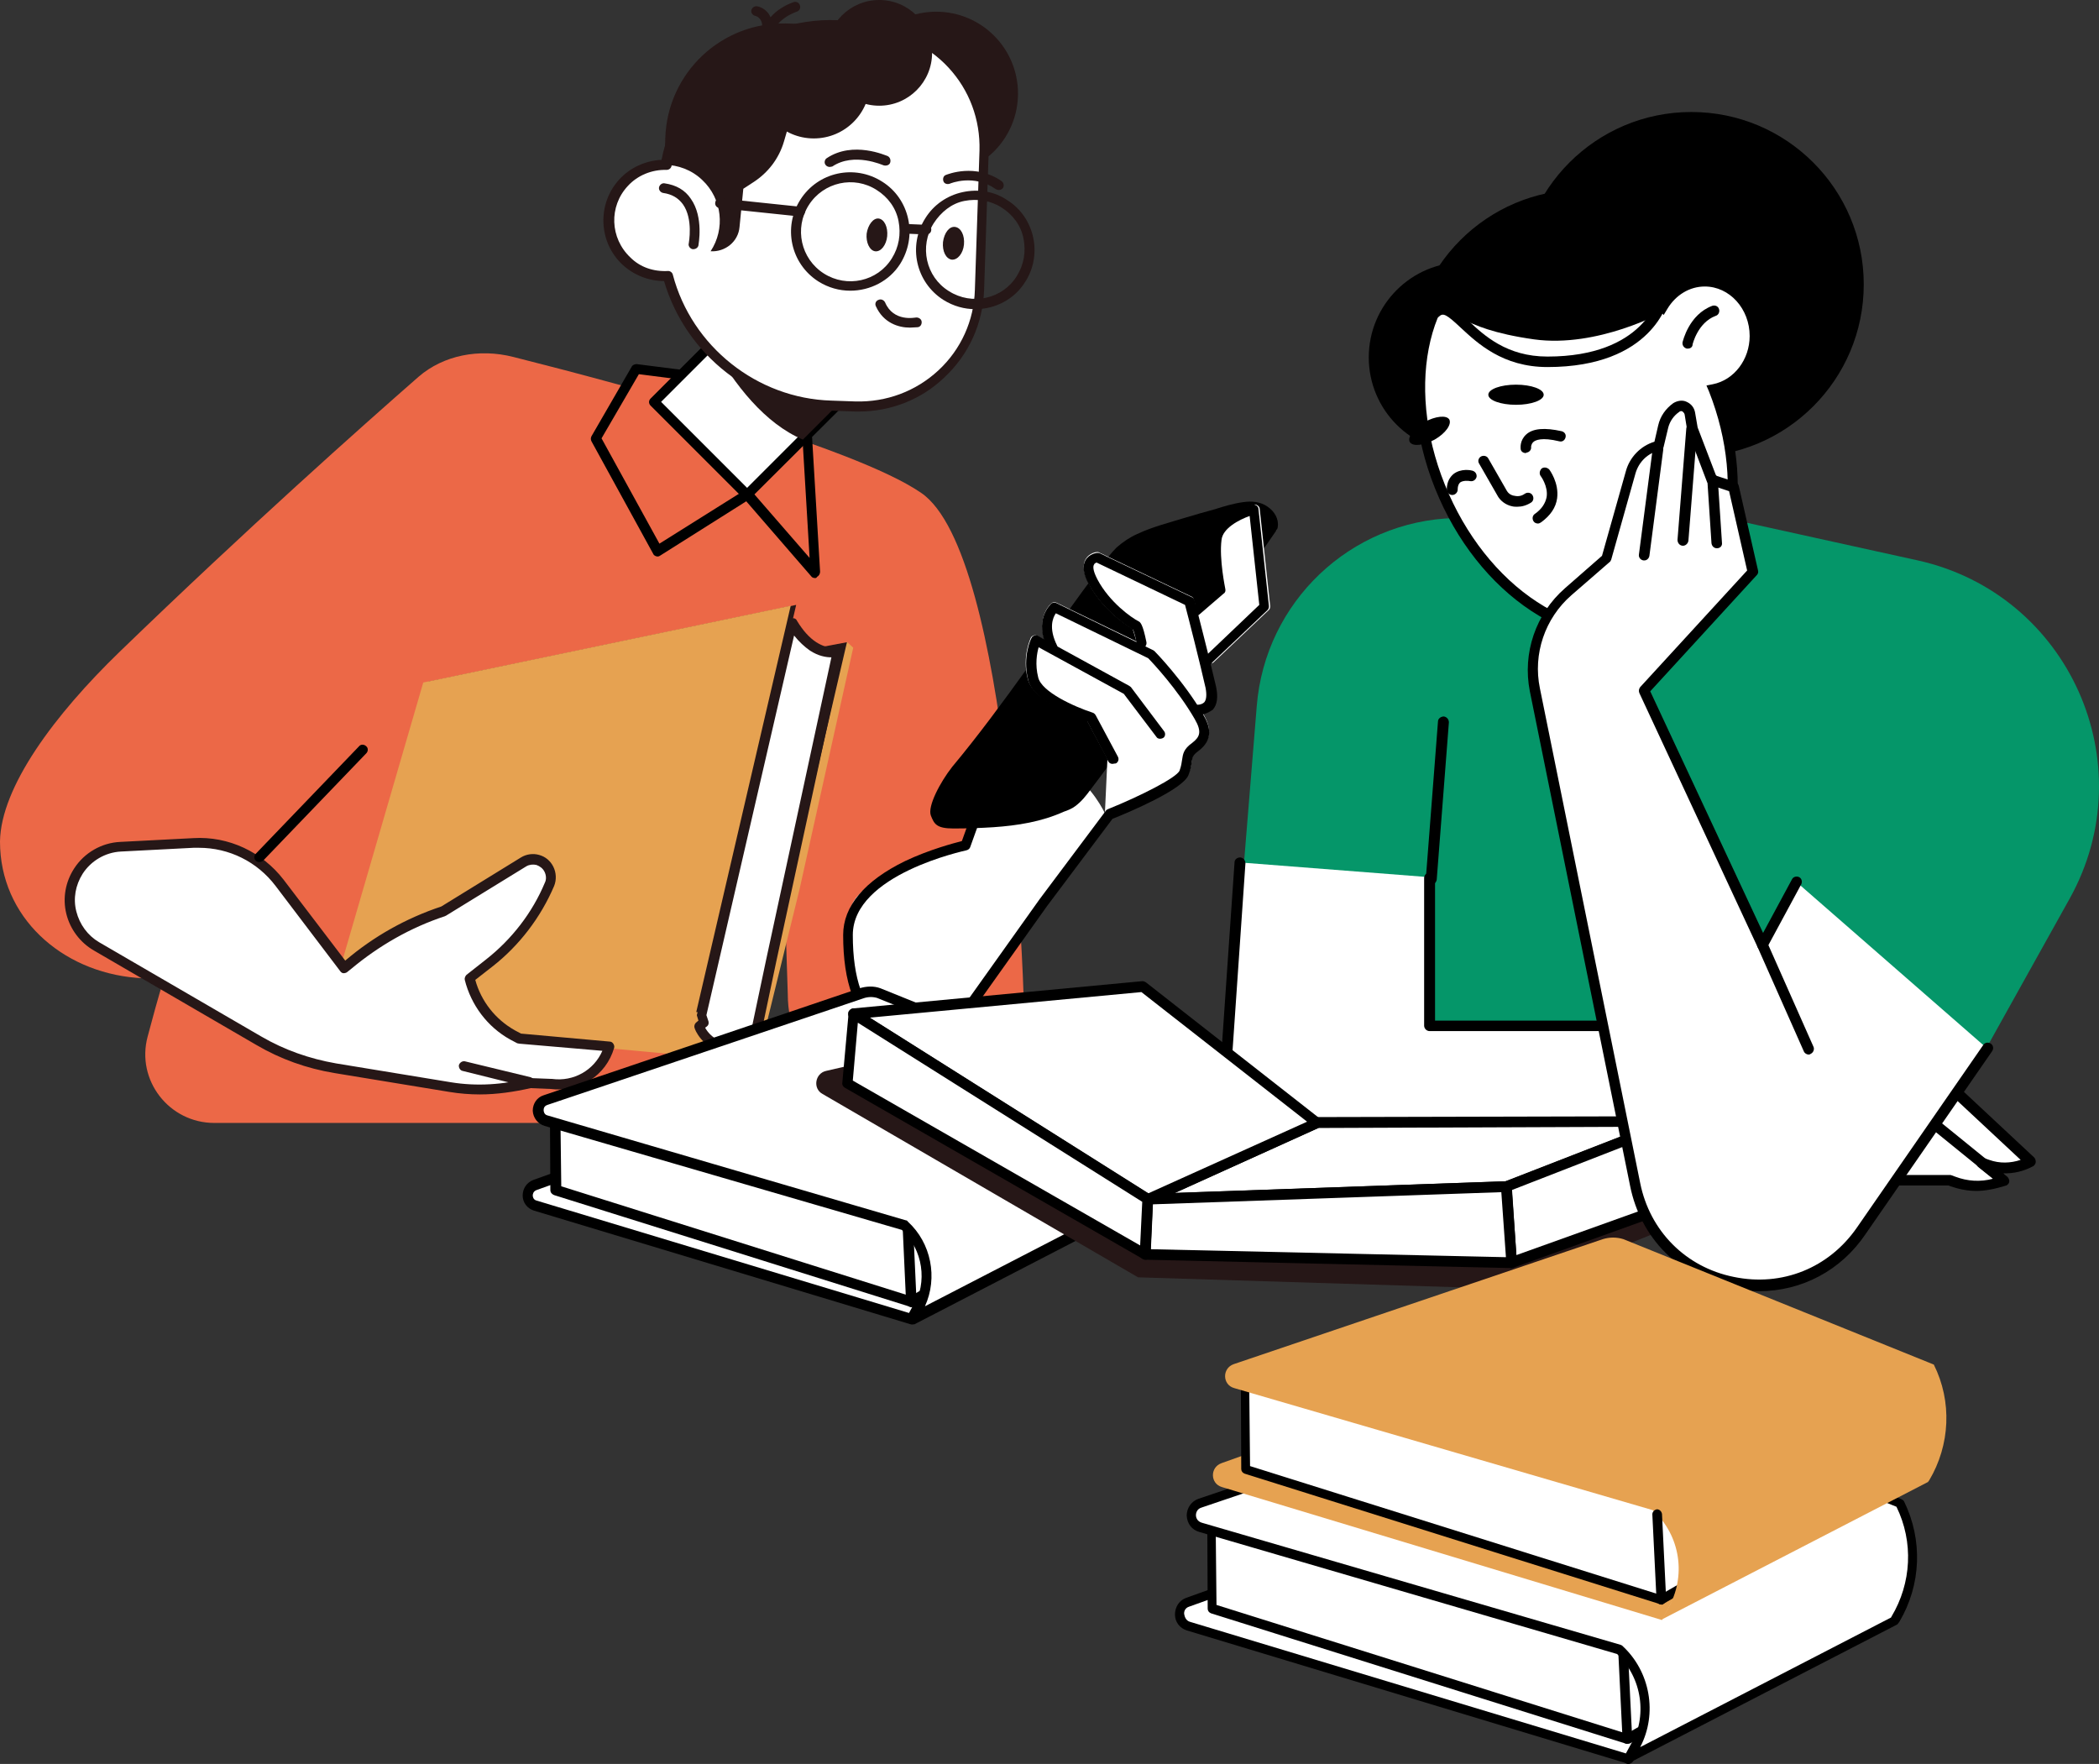 <?xml version="1.0" encoding="UTF-8"?>
<svg id="Layer_2" data-name="Layer 2" xmlns="http://www.w3.org/2000/svg" viewBox="0 0 500.38 420.5">
  <rect x="0" y="0" width="500.38" height="420.5" fill="#333333" stroke="none"/>
  <defs>
    <style>
      .cls-1 {
        fill: #261717;
      }

      .cls-1, .cls-2, .cls-3, .cls-4, .cls-5, .cls-6, .cls-7, .cls-8 {
        stroke-width: 0px;
      }

      .cls-3 {
        fill: #e6a251;
      }

      .cls-4 {
        fill: #fff;
      }

      .cls-5 {
        fill: #f7b68b;
      }

      .cls-6 {
        fill: #ec6847;
      }

      .cls-7 {
        fill: #059669;
      }

      .cls-8 {
        fill: #85bac6;
      }
    </style>
  </defs>
  <g id="Design">
    <g id="staff">
      <g>
        <g>
          <g>
            <path class="cls-6" d="M28.5,155.4c30.6-29.6,57.7-53.7,71.3-65.6,5.9-5.1,14.4-6.8,22.6-4.7,25.8,6.5,81.1,21.3,97.2,32.4,21.3,14.5,24.4,119.5,24.4,119.5,0,15.5-12.6,28.1-28.1,28.1s-28.1-12.6-28.1-28.1l-.5-15.6-27.3,39.2c-3.1,4.4-8.1,7.1-13.5,7.1H51.1c-10.8,0-18.7-10.2-15.9-20.6,1.1-4.2,2.4-8.9,3.9-13.9-2,.1-4.2.1-6.6-.1-17.9-1.5-32.5-14.5-32.5-32.5.2-13,13-30.2,28.5-45.2h0Z"/>
            <g>
              <polygon class="cls-6" points="161.8 89.4 151.5 88.1 142 104.7 156.7 131.5 178.1 118 194.3 136.6 192.4 104.7 161.8 89.4"/>
              <path class="cls-2" d="M194.3,137.8c-.3,0-.7-.1-.9-.4l-15.5-17.9-20.6,13c-.3.2-.6.2-.9.1-.3-.1-.6-.3-.7-.6l-14.7-26.8c-.2-.4-.2-.8,0-1.2l9.6-16.6c.2-.4.7-.6,1.2-.6l10.2,1.3c.6.1,1.1.7,1,1.3-.1.7-.7,1.1-1.3,1l-9.4-1.2-8.9,15.3,13.8,25.1,20.4-12.8c.5-.3,1.1-.2,1.5.2l13.9,16-1.7-28.5c0-.6.5-1.2,1.1-1.2.7,0,1.2.5,1.2,1.1l1.9,31.9c0,.5-.3,1-.7,1.2-.2.3-.3.3-.5.3h0Z"/>
            </g>
            <path class="cls-4" d="M231.7,195.1l-1.6,6.5s-23.1,5.7-27,14-.8,22.1,5.5,28.3c5.7,5.7,14.5,3.4,17.9,2.3,3.4-1,36.9-52.3,36.9-52.3,0,0-12.2-26.6-31.7,1.2Z"/>
            <g>
              <rect class="cls-4" x="161.58" y="77.97" width="37.4" height="31.4" transform="translate(-13.43 154.91) rotate(-45)"/>
              <path class="cls-2" d="M178.1,119.2h0c-.3,0-.6-.1-.8-.3l-22.2-22.2c-.5-.5-.5-1.2,0-1.7l26.5-26.5c.5-.5,1.2-.5,1.7,0l22.2,22.2c.2.2.3.5.3.8s-.1.6-.3.8l-26.5,26.4c-.2.4-.5.5-.9.5h0ZM157.6,95.8l20.5,20.5,24.8-24.8-20.5-20.5-24.8,24.8Z"/>
            </g>
            <path class="cls-2" d="M221.9,194.4c.8,2,1.3,3.1,5.4,3.1,3.2,0,6.4-.1,9.5-.3,5.8-.4,11.5-1.3,16.8-3.7.9-.3,1.9-.7,2.7-1.3,1.5-1.1,2.6-2.5,3.7-4,1.4-1.8,2.7-3.6,4.1-5.5,2.7-3.7,5.4-7.3,8.1-11,10.9-14.8,21.5-29.8,31.9-45,.1-.1.1-.2.1-.3.2-.2.4-.4.4-.8.3-1.9-.8-3.7-2.4-4.8-1.7-1.2-3.8-1.4-5.8-1.1-2.3.3-4.6,1-6.8,1.7-2.3.6-4.6,1.3-7,2-3.9,1.2-7.9,2.2-11.5,3.9-1.8.8-3.4,1.9-4.9,3.2-1.4,1.4-2.6,3-3.8,4.6-11.4,15.1-23.2,33.1-35.4,47.7-2.9,3.7-5.9,9.4-5.1,11.6h0Z"/>
            <g>
              <path class="cls-4" d="M245.7,152.1c.1-.3.4-.5.7-.6.3-.1.6-.1.9.1l1.7.9c-1.8-5.7,1.5-8.6,1.7-8.7.3-.3.8-.3,1.2-.1l19,9.2c-.4-1.4-.7-2.5-.9-3-2.1-1.2-7.5-5.1-10.5-10.9-1.2-2.4-1.5-4.3-.7-5.7.9-1.5,2.5-1.7,2.7-1.7s.4,0,.5.1l22,10.5c.3.1.5.4.6.7,0,0,.1.6.4,1.5l5-4.3c-.4-1.9-1.4-7.7-.8-11.8.8-5.5,9.4-7.9,9.7-8,.3-.1.6,0,.9.2s.5.5.5.8l2.5,23.2c0,.4-.1.7-.3.9l-13.2,12.5c-.2.2-.5.3-.8.3h-.1c.5,2,.9,3.8,1.2,5.2.5,2.4.3,4.2-.8,5.5-.6.7-1.3,1-2,1.2h0c2.2,3.8,1.9,6.4-1.2,8.7-1.3,1-1.3,1.4-1.5,2.5-.1.8-.2,1.8-.8,3.1-1.4,3.6-15.6,9.4-18.4,10.5-.1,0-.3.1-.4.1-.2,0-.5-.1-.6-.2-.3-.2-.5-.6-.5-1l.6-12.9-4.9-9.2c-2.5-.8-12.8-4.6-14.1-9.9-1.4-5.4.7-9.6.7-9.7h0Z"/>
              <path class="cls-2" d="M265.2,182.1c-.4,0-.8-.2-1-.6l-5-9.5c-2.6-.9-12.8-4.6-14.1-9.9-1.4-5.6.7-9.9.8-10,.1-.3.4-.5.7-.6.3-.1.6-.1.9.1l21.7,11.9c.1.1.3.2.4.3l7.9,10.5c.4.5.3,1.3-.2,1.6s-1.3.3-1.6-.2l-7.8-10.3-20.3-11.1c-.4,1.4-.9,4.1-.1,7.2.8,3.4,8.4,6.9,13,8.4.3.1.5.3.7.6l5.3,9.9c.3.6.1,1.3-.5,1.6-.4,0-.6.1-.8.1h0Z"/>
              <path class="cls-2" d="M219.3,248.7c-3.1,0-6.6-.6-9.8-2.9-5.7-3.9-8.5-11.6-8.5-22.9,0-6.9,5.1-12.9,14.7-17.6,5.9-2.8,11.7-4.3,13.6-4.8l9.6-26.7c.2-.6.9-.9,1.5-.7s.9.9.7,1.5l-9.8,27.3c-.1.4-.5.7-.9.8-.3.1-27.1,5.7-27.1,20.2,0,10.4,2.5,17.5,7.5,21,5.8,4,13.3,2,15,1.4l22-30.9,15.8-21.1c.1-.2.3-.3.5-.4,7.7-3.1,16.4-7.5,17.1-9.2.4-1.1.5-1.9.6-2.6.2-1.3.3-2.5,2.4-4,1.8-1.4,2.4-2.6.6-5.7-4.1-7.1-10.1-13.5-11.1-14.5l-22-10.7c-.7,1-1.8,3.5.3,7.7.3.6.1,1.3-.5,1.6s-1.3.1-1.6-.5c-3.7-7.3.6-10.9.7-11.1.4-.3.9-.3,1.3-.1l23,11.2c.1.1.2.1.3.2.3.3,7,7.2,11.6,15.1,1.6,2.7,2.7,5.9-1.2,8.8-1.2.9-1.3,1.3-1.5,2.5-.1.8-.2,1.8-.8,3.2-1.4,3.4-13.8,8.7-18.1,10.4l-15.6,20.8-22.2,31.2c-.1.2-.3.3-.5.4-.2-.1-3.5,1.1-7.6,1.1h0Z"/>
              <path class="cls-2" d="M285.4,170.4h-.3c-.6-.1-1.1-.6-1.1-1.3.1-.7.6-1.1,1.3-1.1,0,0,1.1.1,1.8-.6.5-.6.6-1.8.3-3.4-1.3-5.8-4.2-17.2-4.9-19.8l-21.1-10.1c-.2.1-.5.2-.6.5-.2.3-.4,1.2.8,3.5,2.9,5.5,8.2,9.2,9.8,10,.4.2,1,.5,1.9,5,.1.6-.3,1.3-.9,1.4-.6.1-1.2-.3-1.4-.9-.2-1.3-.6-2.9-.9-3.5-2.1-1.2-7.5-5.1-10.6-10.9-1.3-2.4-1.5-4.4-.7-5.7.9-1.5,2.6-1.7,2.8-1.7s.4,0,.6.1l22,10.5c.3.2.5.4.6.8,0,.1,3.6,13.9,5.1,20.5.5,2.4.3,4.3-.8,5.5-1.4,1-2.8,1.3-3.7,1.2h0Z"/>
              <path class="cls-2" d="M288.4,158.4c-.3,0-.6-.1-.9-.4-.5-.5-.4-1.2,0-1.7l12.7-12.1-2.3-21.2c-2.5.9-6.4,2.9-6.7,5.7-.6,4.6.9,11.6.9,11.7.1.4,0,.9-.4,1.1l-5.8,5c-.5.4-1.2.4-1.7-.1-.4-.5-.4-1.2.1-1.7l5.2-4.6c-.4-2-1.4-7.7-.8-11.8.8-5.5,9.4-7.9,9.8-8,.3-.1.7,0,1,.2s.5.5.5.8l2.5,23.2c0,.4-.1.7-.4,1l-13.2,12.5c.1.2-.2.3-.5.4h0Z"/>
            </g>
          </g>
          <g>
            <path class="cls-3" d="M84.9,244.3l89.4,8.3s5.6-.3,6.8-1c1.2-.7,1.8-1.1,1.8-1.1l-1-3,8.7-35.5,12.8-57.6-1.5-1.4-25.8,86.6-94-9c0,.1-4,8.2,2.8,13.7h0Z"/>
            <polygon class="cls-1" points="189.8 144.2 102.2 162.5 82.6 229.8 82.3 231.7 167.2 241.4 189.8 144.2"/>
            <polygon class="cls-3" points="188.5 144.4 100.9 162.7 81.3 230.1 81 231.9 165.9 241.6 188.5 144.4"/>
            <path class="cls-5" d="M76.5,230.1s6.3,0,9.3-2.1c3-2.2,4.9-4,10-4.9s8-1.3,9.1-1.9,8.6-7.1,8.6-7.1c0,0,11.4-6,12.5-7.5s3.5-.3,3.7,1.1c.2,1.4.5,10.3-4.9,12.9l-5.4,2.6s-5.6,4.1-6.3,4.9c-.7.9-3.2,8.4-2.7,9.4.5,1.1,10.2,9.4,13.6,9.8,3.6.5,19.5,2.5,19.5,2.5,0,0,0,3.5-2.2,4.4-2.2.8-19.9,1.2-19.9,1.2,0,0-.7,1.7-2.4,2.5s-1.4.7-4.8.4-41.8-6.2-41.8-6.2c0,0-3.1-1.7-3.9-6.1-.9-4.4,3-14.3,8-15.9h0Z"/>
            <polygon class="cls-1" points="201.9 153.1 192.8 154.8 172.9 248.5 179.7 248.7 201.9 153.1"/>
            <g>
              <path class="cls-4" d="M188.8,148.6l-21.6,93.4.5,1.8-1.1,1s1.5,4,6.3,5.2c3.8.9,7.4.1,7.4.1l-.7-1.3,4.2-19.9,15.9-73.4s-2.6.9-5.9-1.3c-1.6-1.1-3.3-2.8-5-5.6h0Z"/>
              <path class="cls-1" d="M176.9,251.5c-1.2,0-2.7-.1-4.2-.5-5.4-1.2-7.1-5.7-7.1-5.9-.2-.5,0-1,.3-1.3l.6-.5-.3-1c-.1-.2-.1-.4,0-.6l21.6-93.4c.1-.5.5-.8,1-.9.5-.1,1,.1,1.2.6,1.4,2.3,2.9,4,4.6,5.1,2.8,1.8,4.9,1.2,4.9,1.1.4-.1.8,0,1.1.3.3.3.5.7.4,1.1l-15.9,73.4-4.1,19.5.5.9c.2.3.2.7,0,1s-.5.6-.8.7c-.2,0-1.7.4-3.8.4h0ZM168.1,245c.6,1.1,2.1,3,5.1,3.7,2,.5,4,.4,5.3.3-.1-.2-.1-.4,0-.6l4.2-19.9,15.5-71.8c-1.3,0-3.1-.3-5.1-1.6-1.3-.9-2.6-2.1-3.8-3.6l-20.9,90.5.5,1.5c.1.5,0,.9-.4,1.2l-.4.3h0Z"/>
            </g>
          </g>
          <g>
            <path class="cls-4" d="M66.6,210.4l15.4,20.3,1-.8c6.7-5.7,14.4-10,22.7-12.8h0l19.2-11.8c2.1-1.3,4.9-.5,6,1.7h0c.6,1.1.6,2.4.1,3.6h0c-3.1,7.4-8.1,13.8-14.4,18.7l-4.7,3.7h0c1.3,5.7,5,10.6,10.2,13.4l1.7.9,21.3,1.9h0c-1.8,6-7.6,9.8-13.8,9l-5.1-.2h0c-6.2,1.8-12.7,2.1-19,1.1l-27.4-4.5c-6.4-1-12.6-3.3-18.2-6.5l-38.7-22.5c-6.3-3.7-8.3-11.9-4.3-18h0c2.2-3.4,5.9-5.6,10-5.8l17.4-.9c8.1-.4,15.8,3.2,20.6,9.5h0Z"/>
            <path class="cls-1" d="M114.4,260.9c-2.4,0-4.9-.2-7.3-.6l-27.4-4.5c-6.6-1.1-12.8-3.3-18.6-6.7l-38.7-22.5c-3.3-1.9-5.7-5.1-6.6-8.8s-.2-7.6,1.9-10.8c2.4-3.7,6.5-6.1,11-6.3l17.4-.9c8.4-.5,16.4,3.3,21.5,9.9l14.7,19.3h0c6.8-5.8,14.5-10.1,22.9-12.9l19-11.7c1.3-.8,2.9-1,4.3-.6,1.5.4,2.7,1.4,3.4,2.8s.8,3.1.2,4.6c-3.2,7.5-8.3,14.2-14.7,19.2l-4.1,3.2c1.4,5.1,4.8,9.4,9.4,12l1.5.8,21.1,1.9c.4,0,.7.2.9.5.2.3.3.7.2,1-1.9,6.6-8.3,10.7-15.1,9.8l-4.8-.2c-4,.9-8.1,1.5-12.1,1.5h0ZM47.4,202.1h-1.2l-17.4.9c-3.7.2-7.1,2.2-9.1,5.3-1.7,2.7-2.3,5.9-1.5,9s2.7,5.7,5.4,7.3l38.7,22.5c5.5,3.2,11.5,5.3,17.8,6.4l27.4,4.5c6.1,1,12.5.6,18.5-1,.1,0,.2-.1.4,0l5.1.2h.1c5.2.7,10-2.1,12-6.7l-19.8-1.7c-.2,0-.3-.1-.5-.1l-1.7-.9c-5.4-3-9.3-8.2-10.8-14.2-.1-.4.1-.9.4-1.2l4.7-3.7c6.1-4.8,11-11.1,14-18.3.4-.8.3-1.8-.1-2.6s-1.1-1.3-1.9-1.6c-.8-.2-1.7-.1-2.4.3l-19.2,11.8c-.1,0-.2.1-.2.1-8.2,2.7-15.7,7-22.3,12.5l-1,.8c-.2.2-.6.3-.9.3s-.6-.2-.8-.5l-15.4-20.3h0c-4.4-5.8-11.1-9.1-18.3-9.1h0Z"/>
          </g>
          <g>
            <path class="cls-4" d="M110.6,254.2l15.7,3.8-15.7-3.8Z"/>
            <path class="cls-1" d="M126.3,259.2h-.3l-15.7-3.9c-.6-.1-1-.8-.9-1.4.2-.6.8-1,1.4-.9l15.7,3.8c.6.2,1,.8.9,1.4-.1.7-.6,1-1.1,1h0Z"/>
          </g>
          <g>
            <path class="cls-8" d="M86.4,178.7l-24.6,25.6,24.6-25.6Z"/>
            <path class="cls-2" d="M61.8,205.5c-.3,0-.6-.1-.8-.3-.5-.5-.5-1.2,0-1.7l24.6-25.6c.4-.5,1.2-.5,1.7,0,.5.4.5,1.2,0,1.7l-24.6,25.6c-.2.1-.5.3-.9.3Z"/>
          </g>
          <path class="cls-1" d="M182.4,69.4l22.2,22.2-13.2,13.2c-9-3.8-16.3-13-21.7-22.7l12.7-12.7h0Z"/>
          <g>
            <circle class="cls-1" cx="223.18" cy="22.29" r="19.5"/>
            <g>
              <path class="cls-4" d="M158.8,39.3c3.3-19.5,20.6-34,40.9-33.3l7.1.2c15.9.5,28.3,13.8,27.8,29.7l-1.1,33.2c-.5,15.9-13.8,28.3-29.7,27.8l-5.7-.2c-18.8-.6-34.3-13.6-38.9-30.9-3.6.2-7.2-.9-10-3.5-5.4-5-5.6-13.4-.6-18.8,2.8-2.9,6.5-4.3,10.2-4.2h0Z"/>
              <path class="cls-1" d="M204.8,98.1h-1l-5.7-.2c-18.4-.6-34.6-13.2-39.8-30.9h0c-3.6,0-7.2-1.4-9.9-3.9-5.8-5.4-6.1-14.6-.7-20.4,2.6-2.8,6.2-4.4,10-4.6,3.9-19.7,21.8-34,41.9-33.3l7.1.2c8,.3,15.4,3.6,20.9,9.5s8.3,13.5,8.1,21.4l-1.1,33.2c-.3,8-3.6,15.4-9.5,20.9-5.4,5.2-12.7,8.1-20.3,8.1h0ZM159.3,64.6c.5,0,1,.4,1.1.9,4.5,17.1,20.1,29.5,37.8,30l5.7.2c7.4.2,14.4-2.4,19.8-7.4s8.5-11.9,8.7-19.2l1.1-33.2c.2-7.4-2.4-14.4-7.4-19.8s-11.9-8.5-19.2-8.7l-7.1-.2c-19.4-.6-36.4,13.3-39.7,32.3-.1.6-.6,1-1.2,1-3.5-.1-6.9,1.3-9.2,3.8-4.6,4.9-4.3,12.5.6,17.1,2.3,2.3,5.5,3.4,9,3.2-.1,0,0,0,0,0h0Z"/>
            </g>
            <path class="cls-1" d="M206.6,55.7c-.2,2.1.7,4,2,4.2,1.4.2,2.7-1.5,2.9-3.6.2-2.2-.7-4-2-4.2s-2.6,1.5-2.9,3.6Z"/>
            <path class="cls-1" d="M224.8,57.7c-.2,2.2.7,4,2.1,4.2,1.4.1,2.7-1.5,2.9-3.6.2-2.2-.7-4-2.1-4.2s-2.6,1.4-2.9,3.6Z"/>
            <path class="cls-1" d="M216.9,78.1c-2.7,0-6.3-1.1-8.1-5.1-.3-.6,0-1.3.6-1.5.6-.3,1.3,0,1.6.6,2,4.7,7.1,3.6,7.3,3.6.6-.1,1.3.3,1.4.9.1.6-.2,1.3-.9,1.4-.5,0-1.2.1-1.9.1h0Z"/>
            <path class="cls-1" d="M197.8,39.8c-.4,0-.8-.2-1-.5-.4-.5-.2-1.3.3-1.6,6.3-4.2,14.1-.6,14.5-.5.6.3.8,1,.6,1.6s-1,.8-1.6.6c-.1,0-7-3.2-12.2.3-.2,0-.4.1-.6.1h0Z"/>
            <path class="cls-1" d="M238.1,45.3c-.2,0-.5-.1-.7-.2-5.2-3.7-10.8-1.4-11-1.3-.6.2-1.3,0-1.5-.6s0-1.3.6-1.5c.3-.1,7-2.9,13.3,1.5.5.4.6,1.1.3,1.6-.2.3-.6.5-1,.5Z"/>
            <path class="cls-1" d="M165.3,59.4h-.2c-.6-.1-1.1-.8-.9-1.4,0-.1,1.1-5.8-1.4-9.3-1.1-1.5-2.6-2.4-4.7-2.7-.6-.1-1.1-.7-1-1.3s.7-1.1,1.3-1c2.8.4,4.9,1.6,6.3,3.7,3.1,4.4,1.8,10.9,1.8,11.1-.1.5-.6.9-1.2.9h0Z"/>
            <path class="cls-1" d="M183,9.8h0c-.7,0-1.2-.6-1.2-1.2.4-5.8,7.1-8,7.4-8.1.6-.2,1.3.1,1.5.8.2.6-.1,1.3-.8,1.5,0,0-5.5,1.8-5.7,6,0,.5-.6,1-1.2,1h0Z"/>
            <path class="cls-1" d="M182.9,7.2c-.6,0-1.1-.5-1.2-1.1-.1-2-1.6-2.3-1.6-2.3-.6-.1-1.1-.7-1-1.3s.7-1.1,1.4-1c1.2.2,3.5,1.4,3.6,4.6,0,.6-.5,1.1-1.2,1.1.1.1,0,.1,0,0h0Z"/>
            <path class="cls-1" d="M188.9,26.8c2.2-9,8.3-16.2,16.4-20.6l-17.6-.6c-15.6-.5-28.6,11.7-29.1,27.3l-.2,6.4c3.2,0,6.5,1.2,9,3.6,4.8,4.5,5.5,11.7,2,17,3.5.2,6.6-2.3,6.9-5.8l.9-9.1,2.3-1.5c3.6-2.3,6.2-5.7,7.4-9.8l1.6-5.5c.2-.5.3-1,.4-1.4h0Z"/>
            <circle class="cls-1" cx="209.6" cy="12.6" r="12.6"/>
            <circle class="cls-1" cx="194" cy="19.6" r="13.4"/>
            <path class="cls-1" d="M232.5,73.7c-2.6,0-5.2-.7-7.6-2.2-6.6-4.2-8.5-12.9-4.3-19.5h0c2-3.2,5.2-5.4,8.9-6.2,3.7-.8,7.5-.2,10.6,1.9,3.2,2,5.4,5.2,6.2,8.9.8,3.7.1,7.5-1.9,10.6-2.6,4.2-7.2,6.5-11.9,6.5h0ZM222.6,53.2h0c-3.5,5.5-1.9,12.8,3.6,16.2,5.5,3.5,12.8,1.9,16.2-3.6,1.7-2.7,2.2-5.8,1.6-8.9s-2.5-5.7-5.2-7.4c-2.6-1.7-5.8-2.2-8.9-1.6s-5.6,2.7-7.3,5.3h0Z"/>
            <path class="cls-1" d="M202.7,69.3c-2.6,0-5.2-.7-7.6-2.2-6.6-4.2-8.5-12.9-4.3-19.5h0c4.2-6.6,12.9-8.5,19.5-4.3,3.2,2,5.4,5.2,6.2,8.9.8,3.7.1,7.5-1.9,10.7-2.6,4.1-7.2,6.4-11.9,6.4h0ZM192.8,48.9c-3.5,5.5-1.9,12.8,3.6,16.3s12.8,1.9,16.2-3.6c1.7-2.7,2.2-5.8,1.6-8.9s-2.5-5.7-5.2-7.4c-5.4-3.5-12.7-1.9-16.2,3.6h0Z"/>
            <path class="cls-1" d="M190.7,51.6h-.1l-19.1-2c-.6-.1-1.1-.6-1-1.3s.6-1.1,1.3-1l19.1,2c.6.1,1.1.6,1,1.3-.1.6-.6,1-1.2,1h0Z"/>
            <path class="cls-1" d="M220.8,55.9h0l-4.7-.2c-.6,0-1.2-.6-1.1-1.2,0-.6.6-1.2,1.2-1.1l4.7.2c.6,0,1.2.6,1.1,1.2,0,.6-.5,1.1-1.2,1.1h0Z"/>
          </g>
        </g>
        <g>
          <circle class="cls-2" cx="403.2" cy="67.8" r="41.1"/>
          <circle class="cls-2" cx="377.2" cy="86.3" r="41.1"/>
          <circle class="cls-2" cx="349" cy="85.2" r="22.7"/>
          <path class="cls-7" d="M430.6,282.4h-85c-29.8,0-53.2-25.4-50.8-55.1l4.8-59c2-24.8,22.3-44.1,47.1-44.8l57.4-1.6,53.1,11.7c36,8,54.1,48.4,36.2,80.6l-28.7,51.5-34.1,16.7h0Z"/>
          <g>
            <path class="cls-4" d="M340.6,209.1v35.2h108.5l34.6,32.3h0c-3.1,1.7-6.8,2-10.2.8l-1.4-.5,5.3,4.3h0c-3.8,1.7-8.1,1.8-12,.3l-.8-.3h-143.5c-16.6,0-29.8-14.1-28.6-30.6l3.1-45,45,3.5h0Z"/>
            <path class="cls-2" d="M471.1,283.9c-2,0-4.1-.4-6.1-1.1l-.5-.2h-143.4c-8.4,0-16.2-3.4-21.9-9.5-5.7-6.1-8.6-14.1-8-22.5l3.1-45c0-.7.6-1.2,1.4-1.2.7.1,1.2.7,1.2,1.4l-3.1,45c-.5,7.7,2.1,15,7.3,20.6,5.2,5.6,12.4,8.7,20.1,8.7h143.6c.1,0,.3,0,.5.1l.8.3c2.9,1.1,6,1.3,9,.5l-3.5-2.8c-.5-.4-.6-1.1-.3-1.6s.9-.8,1.5-.6l1.4.5c2.5.9,5.1.8,7.5,0l-32.9-30.7h-108c-.7,0-1.3-.6-1.3-1.3v-35.2c0-.7.6-1.3,1.3-1.3s1.3.6,1.3,1.3v34h107.3c.3,0,.6.1.9.3l34.6,32.3c.3.3.4.7.4,1.1s-.3.8-.6,1c-2.2,1.2-4.7,1.8-7.2,1.7l1,.8c.3.3.5.7.5,1.1s-.3.8-.7,1c-2.6.8-4.9,1.3-7.2,1.3h0Z"/>
          </g>
          <g>
            <g>
              <path class="cls-4" d="M217.5,314.4l-89.8-27.1c-2.4-.7-2.5-4-.1-4.9l47.4-17,63.1,10.9-20.6,38.1h0Z"/>
              <path class="cls-2" d="M217.5,315.7h-.4l-89.8-27.1c-1.6-.5-2.7-1.9-2.7-3.6s1-3.1,2.5-3.7l47.4-17c.2-.1.4-.1.6-.1l63.1,10.9c.4.1.7.3.9.7.2.4.2.8,0,1.1l-20.6,38.1c-.2.4-.6.7-1,.7h0ZM175,266.8l-47.1,16.9c-.8.3-.9,1-.9,1.3,0,.2.1,1,.9,1.2l88.8,26.8,19.3-35.6-61-10.6h0Z"/>
            </g>
            <g>
              <polygon class="cls-4" points="132.5 283.7 132.4 265.2 216.9 285.9 216.5 289.2 232.8 301.3 217.3 310.3 132.5 283.7"/>
              <path class="cls-2" d="M217.3,311.6c-.1,0-.2,0-.4-.1l-84.8-26.6c-.5-.2-.9-.6-.9-1.2l-.1-18.5c0-.4.2-.8.5-1s.7-.3,1.1-.2l84.5,20.7c.6.1,1,.7.9,1.4l-.3,2.6,15.7,11.7c.3.2.5.7.5,1.1s-.3.8-.6,1l-15.6,9c-.1,0-.3.1-.5.1h0ZM133.8,282.8l83.3,26.2,13.4-7.8-14.8-11c-.4-.3-.5-.7-.5-1.2l.2-2.3-81.8-20.1.2,16.2h0Z"/>
            </g>
            <g>
              <path class="cls-4" d="M216.4,292.8l.8,17.5-.8-17.5Z"/>
              <path class="cls-2" d="M217.3,311.6c-.7,0-1.2-.5-1.3-1.2l-.8-17.5c0-.7.5-1.3,1.2-1.3s1.3.5,1.3,1.2l.8,17.5c0,.7-.5,1.3-1.2,1.3h0Z"/>
            </g>
            <g>
              <path class="cls-4" d="M130.1,262.2l75.3-25.5c1.4-.5,2.8-.5,4.2,0l63.3,25.6h0c3.7,7.5,3.4,16.4-1,23.7l-.2.4-54.2,28,1.3-2.2c3.8-6.6,2.5-15-3.1-20.1h0l-85.4-25c-2.5-.6-2.6-4-.2-4.9h0Z"/>
              <path class="cls-2" d="M217.5,315.7c-.3,0-.7-.1-.9-.4-.4-.4-.5-1-.2-1.5l1.3-2.2c3.5-6,2.3-13.7-2.7-18.4l-85.2-24.8c-1.6-.5-2.7-1.9-2.8-3.6,0-1.7,1-3.2,2.6-3.7h0l75.3-25.5c1.6-.5,3.4-.6,5,0l63.4,25.6c.3.1.5.3.7.6,3.9,8,3.6,17.2-1,24.9l-.2.4c-.1.2-.3.4-.5.5l-54.3,28.1h-.5ZM130.5,263.4h0c-.9.3-.9,1-.9,1.3,0,.2.1,1,.9,1.2l85.4,25c.2,0,.4.1.5.3,5.6,5.1,7.2,13.4,4.1,20.2l50.3-26v-.1c4-6.7,4.4-14.9,1.1-22l-62.8-25.4c-1-.3-2.2-.3-3.3.1l-75.3,25.4h0Z"/>
            </g>
          </g>
          <g>
            <path class="cls-1" d="M196.1,260.8l75.2,43.7,90.1,2.8,42.8-17.2c2.8-1.1,2.4-5.2-.6-5.8l-95.9-16.3-38.2-29.5-72.6,16.8c-2.6.6-3.2,4.2-.8,5.5h0Z"/>
            <g>
              <polygon class="cls-4" points="273.6 285.9 314 267.6 399.1 267.4 359.1 282.9 273.6 285.9"/>
              <path class="cls-2" d="M273.6,287.1c-.6,0-1.1-.4-1.2-1s.2-1.2.7-1.4l40.4-18.3c.2-.1.3-.1.5-.1l85.1-.2h0c.6,0,1.1.4,1.2,1,.1.6-.2,1.2-.8,1.4l-39.9,15.5c-.1,0-.3.1-.4.1l-85.6,3h0ZM314.3,268.9l-34.3,15.5,78.9-2.8,33.4-13-78,.3h0Z"/>
            </g>
            <g>
              <polygon class="cls-4" points="399.9 286.9 399.1 267.4 359.1 282.9 360.4 301 399.9 286.9"/>
              <path class="cls-2" d="M360.4,302.3c-.2,0-.5-.1-.7-.2-.3-.2-.5-.6-.6-1l-1.2-18.1c0-.5.3-1.1.8-1.3l39.9-15.5c.4-.2.8-.1,1.1.1.3.2.5.6.6,1l.8,19.5c0,.5-.3,1.1-.8,1.2l-39.5,14.2c-.2,0-.3.1-.4.1h0ZM360.4,283.7l1.1,15.5,37.1-13.3-.7-16.8-37.5,14.6Z"/>
            </g>
            <g>
              <polygon class="cls-4" points="273 299 273.6 285.9 359.1 282.9 360.4 301 273 299"/>
              <path class="cls-2" d="M360.4,302.3h0l-87.4-2c-.3,0-.7-.2-.9-.4s-.4-.6-.3-.9l.6-13.2c0-.7.6-1.2,1.2-1.2l85.5-3c.7-.1,1.3.5,1.3,1.2l1.2,18.1c0,.3-.1.7-.4,1-.2.2-.5.4-.8.4h0ZM274.3,297.8l84.7,1.9-1.1-15.5-83.1,2.9-.5,10.7Z"/>
            </g>
            <g>
              <polygon class="cls-4" points="272.5 235.2 314 267.6 273.6 285.9 203.4 241.7 272.5 235.2"/>
              <path class="cls-2" d="M273.6,287.1c-.2,0-.5-.1-.7-.2l-70.1-44.1c-.5-.3-.7-.8-.6-1.4.1-.5.6-.9,1.1-1l69-6.5c.3,0,.6.1.9.3l41.5,32.5c.4.3.5.7.5,1.1s-.3.8-.7,1l-40.4,18.3c-.1,0-.3,0-.5,0h0ZM207.3,242.6l66.4,41.9,37.9-17.1-39.5-30.9-64.8,6.1h0Z"/>
            </g>
            <g>
              <polygon class="cls-4" points="202 258.3 203.4 241.7 273.6 285.9 273 299 202 258.3"/>
              <path class="cls-2" d="M273,300.3c-.2,0-.4-.1-.6-.2l-71-40.8c-.4-.2-.7-.7-.6-1.2l1.5-16.6c0-.4.3-.8.7-1,.4-.2.9-.2,1.2.1l70.1,44.2c.4.2.6.7.6,1.1l-.6,13.2c0,.4-.3.8-.6,1s-.5.2-.7.2h0ZM203.3,257.6l68.5,39.3.5-10.4-67.8-42.7-1.2,13.8h0Z"/>
            </g>
          </g>
          <g>
            <g>
              <path class="cls-4" d="M355.9,59.7c12.8-5.7,28.5.1,40.4,13.3,2.1-3.5,5.8-5.9,10-5.9,6.6,0,12,5.8,12,13,0,6.4-4.2,11.7-9.8,12.8,9.4,23.8,4,48.4-12.8,55.9-17.4,7.8-40.5-5.9-51.4-30.5-11-24.6-5.8-50.8,11.6-58.6h0Z"/>
              <path class="cls-2" d="M385.2,152.3c-5.9,0-12.2-1.8-18.3-5.5-9.9-5.9-18.4-15.8-23.8-28-11.2-25.2-5.7-52.2,12.3-60.3h0c12.5-5.6,28.3-.7,40.7,12.4,2.5-3.2,6.2-5.1,10.2-5.1,7.3,0,13.2,6.4,13.2,14.3,0,6.3-3.9,11.8-9.4,13.6,9,24.1,3,48.6-14,56.2-3.3,1.6-7,2.4-10.9,2.4h0ZM355.9,59.7l.5,1.1c-16.8,7.5-21.7,33-11,57,5.2,11.7,13.3,21.2,22.8,26.8,9.3,5.5,18.9,6.6,27,3,16-7.2,21.4-31,12.2-54.3l-.6-1.4,1.5-.3c5.1-1,8.8-5.9,8.8-11.5,0-6.5-4.8-11.8-10.7-11.8-3.6,0-6.9,2-8.9,5.3l-.9,1.5-1.1-1.3c-11.8-13.2-27.1-18.2-38.9-13l-.7-1.1h0Z"/>
            </g>
            <path class="cls-2" d="M402.4,83.1h-.3c-.7-.2-1.1-.8-1-1.5.1-.3,1.5-6.6,7.1-8.7.7-.2,1.4.1,1.6.8.2.6-.1,1.4-.8,1.6-4.3,1.6-5.5,6.8-5.5,6.8,0,.6-.5,1-1.1,1h0Z"/>
            <path class="cls-2" d="M361.7,120.8c-.4,0-.8,0-1.2-.1-1.5-.3-2.9-1.3-3.6-2.7l-4.3-7.5c-.4-.6-.1-1.4.5-1.7s1.4-.1,1.7.5l4.3,7.5c.4.8,1.1,1.3,2,1.4.9.2,1.7,0,2.4-.5.6-.4,1.4-.3,1.8.3.4.6.3,1.4-.3,1.8-1.1.7-2.2,1-3.3,1h0Z"/>
            <path class="cls-2" d="M363.7,108c-.6,0-1.2-.4-1.2-1.1,0-.2-.2-1.9,1.3-3.3,1.6-1.5,4.5-1.7,8.5-.8.7.2,1.1.8.9,1.5-.2.7-.8,1.1-1.5.9-4.1-1-5.7-.3-6.2.2s-.5,1.1-.5,1.1c.1.7-.4,1.3-1.1,1.4q-.1.1-.2.1h0Z"/>
            <path class="cls-2" d="M346.2,118c-.7,0-1.3-.6-1.3-1.3,0-2,.9-3.1,1.6-3.7,1.8-1.4,4.2-.9,4.5-.8.7.2,1.1.8,1,1.5-.2.7-.8,1.1-1.5,1-.4-.1-1.7-.2-2.4.3-.1.1-.6.5-.6,1.7,0,.7-.6,1.3-1.3,1.3h0Z"/>
            <path class="cls-2" d="M366.6,124.8c-.4,0-.8-.2-1-.5-.4-.6-.3-1.4.3-1.8,1.6-1.1,2.5-2.5,2.8-4,.4-2.6-1.4-5-1.4-5-.4-.5-.3-1.3.2-1.8.5-.4,1.3-.3,1.8.2.1.1,2.4,3.2,1.9,6.9-.3,2.2-1.6,4.1-3.8,5.7-.3.2-.5.3-.8.3h0Z"/>
            <path class="cls-2" d="M396.6,74.3s-15.7,8.7-30.9,6.6c-19.2-2.7-18.5-8.2-22.4-5.8-7.5,4.4,1.5-17,14.1-20,12.7-2.9,32.3,1.1,39.2,19.2Z"/>
            <path class="cls-2" d="M368.9,87.5c-10.7,0-16.7-5.7-20.7-9.4-3.4-3.2-4.2-3.6-5.2-2.6-.5.5-1.3.5-1.8,0s-.5-1.3,0-1.8c2.9-2.8,5.7-.2,8.7,2.6,3.9,3.7,9.3,8.7,19,8.7,23.1,0,26.4-14.2,26.4-14.3.1-.7.8-1.1,1.5-1s1.1.8,1,1.5c-.2.6-3.8,16.3-28.9,16.3h0Z"/>
            <ellipse class="cls-2" cx="361.4" cy="94.1" rx="6.6" ry="2.4"/>
            <path class="cls-2" d="M336.1,105.4c.7,1.1,3.3.8,5.9-.6,2.6-1.5,4.1-3.6,3.5-4.8-.7-1.1-3.3-.8-5.9.6-2.6,1.6-4.2,3.7-3.5,4.8Z"/>
          </g>
          <g>
            <path class="cls-4" d="M473.9,250.1l-30.1,43.5c-15,21.7-48.8,14.8-54-11.1l-23.9-117.9c-1.8-8.7,1.3-17.6,8-23.4l9.1-7.9,5.8-20.6c.9-3.2,3.4-5.6,6.6-6.3h0l1.1-4.6c.4-1.8,1.5-3.5,3.1-4.5h0c1.3-.9,3-.1,3.3,1.4l.6,3.7,4.6,12.1,5.2,1.7,4.6,20.2-26,28.3,28.3,60.6,8.1-15,45.6,39.8h0Z"/>
            <path class="cls-2" d="M419.4,307.8c-2.2,0-4.3-.2-6.5-.7-12.5-2.6-21.8-11.9-24.3-24.4l-23.9-117.9c-1.8-9.1,1.4-18.5,8.4-24.6l8.8-7.7,5.7-20.2c.9-3.3,3.5-6,6.8-7l.9-3.9c.5-2.2,1.8-4,3.6-5.3,1-.6,2.2-.8,3.2-.3,1.1.5,1.8,1.4,2,2.6l.6,3.5,4.4,11.5,4.6,1.5c.4.1.7.5.8.9l4.6,20.2c.1.4,0,.8-.3,1.1l-25.4,27.7,26.9,57.6,6.9-12.8c.3-.6,1.1-.8,1.7-.5s.8,1.1.5,1.7l-8.1,15c-.2.4-.7.7-1.2.7s-.9-.3-1.1-.7l-28.2-60.6c-.2-.5-.1-1,.2-1.4l25.5-27.8-4.3-18.9-4.5-1.5c-.4-.1-.6-.4-.8-.8l-4.6-12.1c0-.1,0-.2-.1-.2l-.6-3.7c-.1-.4-.4-.6-.5-.7s-.5-.2-.8.1c-1.3.9-2.2,2.2-2.6,3.7l-1.1,4.6c-.1.5-.5.8-1,.9-2.8.6-4.9,2.7-5.7,5.4l-5.8,20.6c-.1.2-.2.5-.4.6l-9.1,7.9c-6.3,5.5-9.2,14-7.5,22.2l23.9,117.9c2.3,11.5,10.9,20.1,22.3,22.4,11.5,2.4,22.7-2.1,29.4-11.8l30.1-43.5c.4-.6,1.2-.7,1.8-.3s.7,1.2.3,1.8l-30.1,43.5c-5.9,8.8-15.3,13.7-25.4,13.7h0Z"/>
          </g>
          <path class="cls-2" d="M431.2,251.4c-.5,0-1-.3-1.2-.8l-11-24.8c-.3-.6,0-1.4.6-1.7s1.4,0,1.7.6l11,24.8c.3.6,0,1.4-.6,1.7-.2.1-.3.2-.5.2h0Z"/>
          <path class="cls-2" d="M392,133.6h-.2c-.7-.1-1.2-.7-1.1-1.4l3.3-25.3c.1-.7.7-1.2,1.4-1.1.7.1,1.2.7,1.1,1.4l-3.3,25.3c-.1.6-.6,1.1-1.2,1.1h0Z"/>
          <path class="cls-2" d="M401.2,130.1s-.1,0,0,0c-.8,0-1.3-.7-1.3-1.4l2.1-26.6c.1-.7.7-1.2,1.4-1.2.7.1,1.2.7,1.2,1.4l-2.1,26.6c-.1.7-.7,1.2-1.3,1.2h0Z"/>
          <path class="cls-2" d="M409.3,130.7c-.7,0-1.2-.5-1.3-1.2l-1-15.2c0-.7.5-1.3,1.2-1.3s1.3.5,1.3,1.2l1,15.2c.1.7-.4,1.3-1.2,1.3h0Z"/>
          <g>
            <path class="cls-4" d="M344,172.2l-2.9,37.5,2.9-37.5Z"/>
            <path class="cls-2" d="M341.2,210.9h-.1c-.7,0-1.2-.7-1.2-1.4l2.9-37.5c0-.7.7-1.2,1.4-1.2.7.1,1.2.7,1.2,1.4l-2.9,37.5c-.1.7-.7,1.2-1.3,1.2h0Z"/>
          </g>
          <path class="cls-2" d="M476.7,281.9c-.3,0-.6-.1-.8-.3l-14.9-12.1c-.5-.4-.6-1.2-.2-1.8.4-.5,1.2-.6,1.8-.2l14.9,12.1c.5.4.6,1.2.2,1.8-.3.4-.6.6-1,.5h0Z"/>
        </g>
        <g>
          <g>
            <path class="cls-4" d="M388.2,419.4l-104.9-31.7c-2.8-.8-2.9-4.7-.1-5.7l55.4-19.8,73.8,12.7-24.2,44.5h0Z"/>
            <path class="cls-2" d="M388.2,420.5c-.1,0-.2,0-.3-.1l-104.9-31.7c-1.7-.5-2.9-2-2.9-3.8s1-3.4,2.7-4l55.4-19.8c.2-.1.4-.1.6,0l73.8,12.7c.4.1.7.3.8.6.2.3.2.7,0,1l-24.1,44.5c-.3.4-.7.6-1.1.6ZM338.6,363.3l-55.1,19.7c-1,.3-1.3,1.2-1.2,1.8s.4,1.5,1.3,1.8l104,31.4,22.9-42.3-71.9-12.4h0Z"/>
          </g>
          <g>
            <polygon class="cls-4" points="288.9 383.5 288.8 361.8 387.5 386 387.1 389.9 406.1 404.1 388 414.6 288.9 383.5"/>
            <path class="cls-2" d="M388,415.7h-.3l-99-31.1c-.5-.2-.8-.6-.8-1.1l-.1-21.7c0-.3.2-.7.4-.9.3-.2.6-.3,1-.2l98.7,24.2c.5.1.9.7.8,1.2l-.3,3.3,18.5,13.8c.3.2.5.6.5,1s-.2.7-.6.9l-18.2,10.5c-.2,0-.4.1-.6.1h0ZM290,382.6l97.8,30.7,16.3-9.4-17.7-13.1c-.3-.2-.5-.6-.5-1l.3-3-96.4-23.6.2,19.4h0Z"/>
          </g>
          <g>
            <path class="cls-4" d="M387,394.1l1,20.4-1-20.4Z"/>
            <path class="cls-2" d="M387.9,415.7c-.6,0-1.1-.5-1.1-1.1l-1-20.4c0-.6.5-1.1,1.1-1.2.6,0,1.1.4,1.2,1.1l1,20.4c0,.6-.5,1.2-1.2,1.2q.1,0,0,0h0Z"/>
          </g>
          <g>
            <path class="cls-4" d="M286.1,358.4l88-29.8c1.6-.5,3.3-.5,4.9,0l74,29.9h0c4.4,8.8,3.9,19.2-1.1,27.6l-.3.4-63.5,32.8,1.5-2.6c4.5-7.7,3-17.5-3.6-23.5h0l-99.8-29.2c-2.8-.7-2.9-4.7-.1-5.6Z"/>
            <path class="cls-2" d="M388.2,420.5c-.3,0-.6-.1-.8-.3-.3-.4-.4-.9-.2-1.3l1.5-2.6c4.1-7.1,2.8-16.3-3.2-22l-99.6-29.1c-1.8-.5-2.9-2-3-3.9,0-1.8,1.1-3.4,2.8-4h0l88-29.8c1.8-.6,3.8-.6,5.6,0l74,29.9c.2.1.5.3.6.5,4.5,9.2,4.1,19.9-1.1,28.7l-.3.4c-.1.2-.3.3-.5.4l-63.5,32.8c0,.2-.1.3-.3.3h0ZM286.4,359.4h0c-1,.3-1.3,1.2-1.3,1.8,0,.7.4,1.5,1.4,1.8l99.8,29.1c.2.1.3.1.4.2,6.7,6.1,8.5,16.2,4.3,24.2l59.8-30.9.1-.2c4.8-8,5.3-17.8,1.2-26.2l-73.6-29.7c-1.3-.4-2.8-.4-4.2.1l-87.9,29.8h0Z"/>
          </g>
          <path class="cls-3" d="M396.2,386.2l-104.9-31.7c-2.8-.8-2.9-4.7-.1-5.7l55.4-19.8,73.8,12.7-24.2,44.5h0Z"/>
          <g>
            <polygon class="cls-4" points="296.9 350.3 296.8 328.6 395.5 352.8 395.1 356.8 414.1 370.9 396 381.4 296.9 350.3"/>
            <path class="cls-2" d="M396,382.5c-.1,0-.2,0-.3-.1l-99-31.1c-.5-.2-.8-.6-.8-1.1l-.1-21.7c0-.3.2-.7.4-.9.3-.2.6-.3,1-.2l98.7,24.2c.5.1.9.6.9,1.2l-.4,3.3,18.5,13.8c.3.2.5.6.5,1s-.2.7-.6.9l-18.2,10.5c-.2.2-.4.3-.6.2h0ZM298,349.5l97.8,30.7,16.3-9.4-17.7-13.1c-.3-.2-.5-.6-.5-1l.3-3-96.4-23.6.2,19.4h0Z"/>
          </g>
          <path class="cls-3" d="M294.1,325.2l88-29.8c1.6-.5,3.3-.5,4.9,0l74,29.9h0c4.4,8.8,3.9,19.2-1.1,27.6l-.3.4-63.5,32.8,1.5-2.6c4.5-7.7,3-17.5-3.6-23.5h0l-99.8-29.1c-2.8-.8-2.9-4.7-.1-5.7h0Z"/>
          <g>
            <path class="cls-4" d="M395,361l1,20.4-1-20.4Z"/>
            <path class="cls-2" d="M396,382.5c-.6,0-1.1-.5-1.1-1.1l-1-20.4c0-.6.5-1.1,1.1-1.2.6,0,1.1.5,1.2,1.1l1,20.4c-.1.7-.6,1.2-1.2,1.2h0Z"/>
          </g>
        </g>
      </g>
    </g>
  </g>
</svg>
